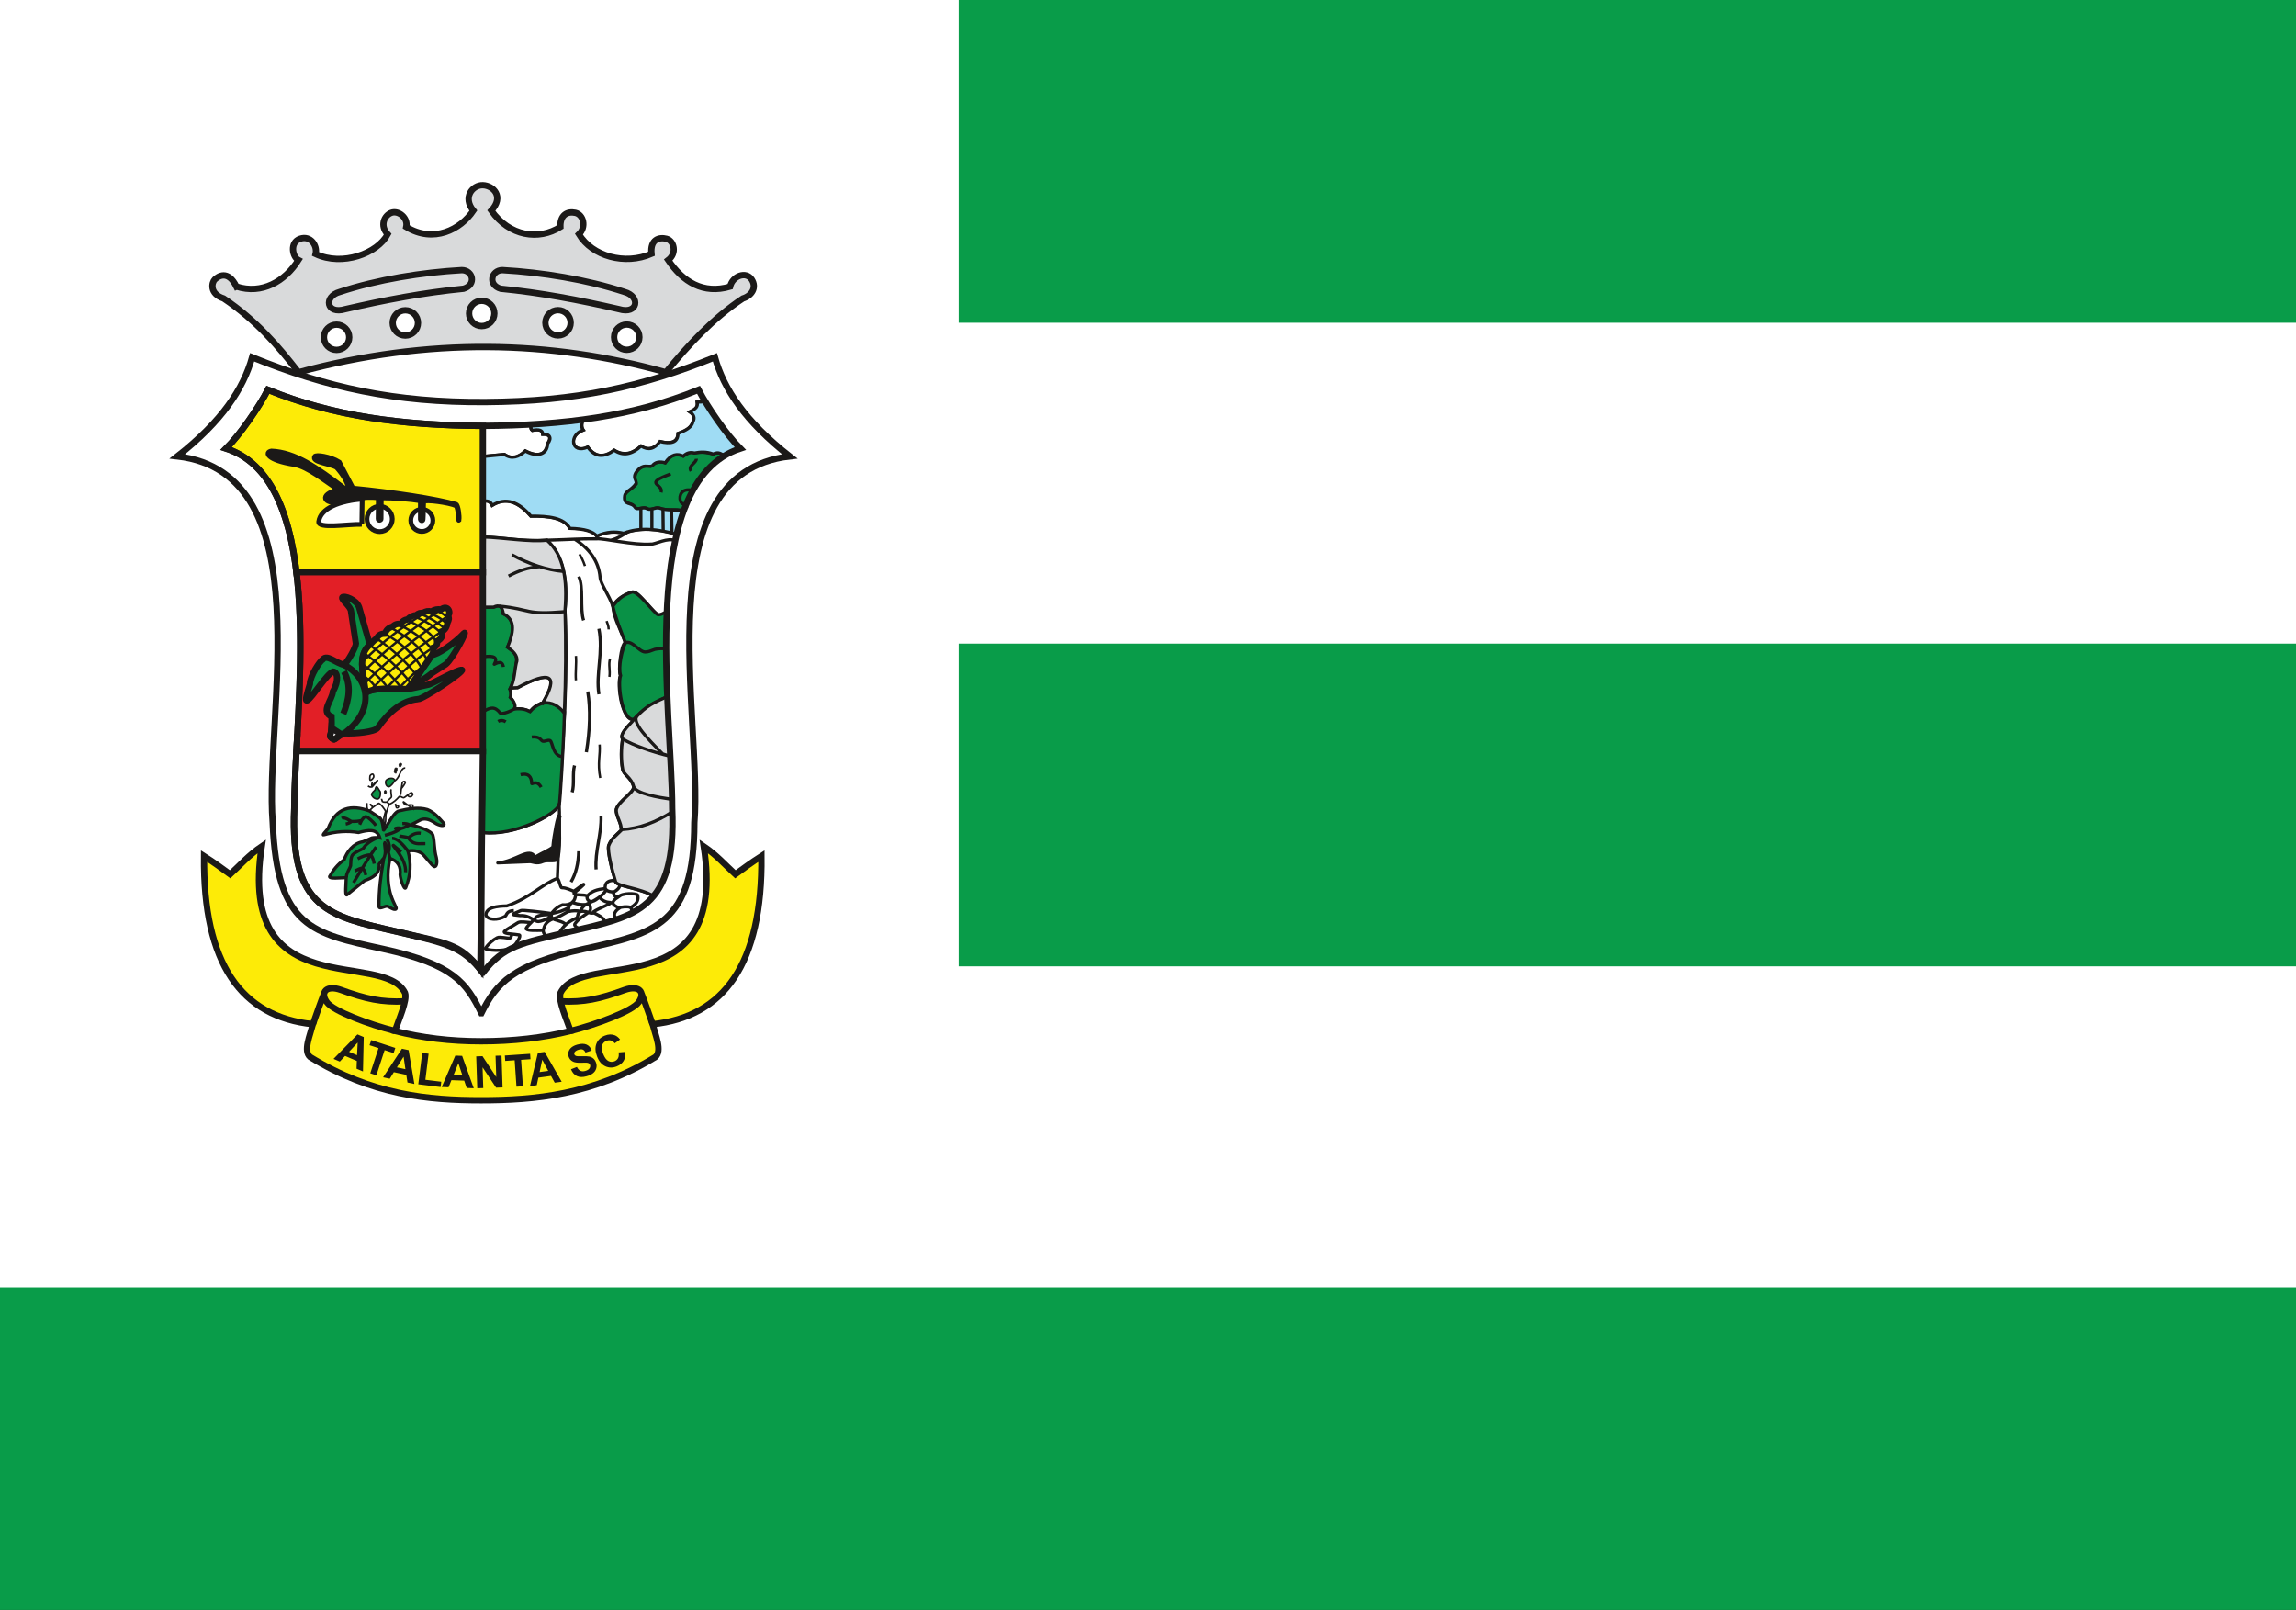 <?xml version="1.0" encoding="UTF-8"?>
<svg id="Layer_2" data-name="Layer 2" xmlns="http://www.w3.org/2000/svg" viewBox="0 0 595.74 417.73">
  <rect x="0" y="0" width="595.74" height="417.73" fill="#333333" stroke="none"/>
  <defs>
    <style>
      .cls-1, .cls-2, .cls-3, .cls-4, .cls-5, .cls-6, .cls-7, .cls-8, .cls-9, .cls-10, .cls-11, .cls-12, .cls-13, .cls-14, .cls-15, .cls-16, .cls-17, .cls-18, .cls-19, .cls-20 {
        stroke: #1b1918;
      }

      .cls-1, .cls-2, .cls-5, .cls-6, .cls-16 {
        fill: none;
      }

      .cls-1, .cls-10 {
        stroke-width: 1.64px;
      }

      .cls-2, .cls-3, .cls-4, .cls-5, .cls-6, .cls-7, .cls-8, .cls-9, .cls-11, .cls-12, .cls-13, .cls-14, .cls-15, .cls-16, .cls-17, .cls-18, .cls-19, .cls-20 {
        stroke-miterlimit: 3.55;
      }

      .cls-2, .cls-18 {
        stroke-width: .41px;
      }

      .cls-3, .cls-4, .cls-21, .cls-10, .cls-19 {
        fill: #fff;
      }

      .cls-3, .cls-4, .cls-7, .cls-22, .cls-8, .cls-9, .cls-10, .cls-11, .cls-12, .cls-13, .cls-14, .cls-15, .cls-17, .cls-18, .cls-19, .cls-20 {
        fill-rule: evenodd;
      }

      .cls-3, .cls-5, .cls-8, .cls-13, .cls-14, .cls-15 {
        stroke-width: .82px;
      }

      .cls-4, .cls-12 {
        stroke-width: 1.23px;
      }

      .cls-6, .cls-9, .cls-11, .cls-17, .cls-19, .cls-20 {
        stroke-width: 1.64px;
      }

      .cls-7 {
        stroke-width: .16px;
      }

      .cls-7, .cls-22, .cls-12, .cls-15 {
        fill: #1b1918;
      }

      .cls-8, .cls-11 {
        fill: #d9dadb;
      }

      .cls-9 {
        fill: #e21f26;
      }

      .cls-13 {
        fill: #9fdcf4;
      }

      .cls-14, .cls-17, .cls-18 {
        fill: #099146;
      }

      .cls-16 {
        stroke-width: .61px;
      }

      .cls-23 {
        fill: #099c49;
      }

      .cls-20 {
        fill: #fdeb07;
      }
    </style>
  </defs>
  <g id="Layer_1-2" data-name="Layer 1">
    <g>
      <rect class="cls-21" width="595.74" height="417.02"/>
      <g>
        <path id="path2" class="cls-10" d="M124.89,262.88c-3.83-7.76-7.12-12.66-25.43-16.66-18.3-4-27.59-5.48-28.7-32.77-2.2-27.29,13.15-90.7-24.75-95.04,11.63-9.14,17.13-17.54,19.42-25.71,19.29,7.82,36.95,11.78,60.57,11.62,23.62-.16,40.53-3.94,59.49-11.62,2.29,8.17,7.79,16.57,19.42,25.71-37.91,4.34-22.56,67.74-24.75,95.04-.02,26.57-10.4,28.77-28.7,32.77s-22.73,8.9-26.56,16.66h0Z"/>
        <g id="Layer1000">
          <path id="path4" class="cls-11" d="M61.37,74.35c6.56,2.11,12.57-1.31,16.06-6.88-1.53-.78-2.34-4.56.42-5.52s4.56,1.84,4.04,3.95c6.98,3.27,16.06-.15,18.7-5.12-2.08-2.21-.91-4.89.94-5.57,1.86-.69,4.39,1.29,3.88,3.67,7.1,4.34,14.1.67,17.41-4.24-2.85-3.43-.21-6.67,2.47-6.59,2.68.08,5.59,2.95,2.19,6.59,4.72,6.69,12.3,7.81,17.92,4.24-.1-3.06,1.73-4.13,3.88-3.67,2.15.47,2.9,3.71.94,5.57,3.46,5.72,11.91,8.08,18.82,5.07-.36-3.78,2.01-4.39,3.92-3.89,1.91.5,2.8,3.71.42,5.52,3.82,5.67,9.1,8.93,16.06,6.88.64-2.82,4.17-4.05,5.6-1.86,1.43,2.18-.07,4.26-2.29,4.94-7.68,5.07-14.22,12.15-19.97,19.15-29.98-8.36-61.64-9.13-95.32,0-5.37-6.93-11.04-13.53-19.42-19.15-3.76-1.23-3.1-4.16-2.29-4.94.81-.78,3.4-2.64,5.6,1.86ZM87.33,84.23c-1.81,0-3.28,1.47-3.28,3.28s1.47,3.28,3.28,3.28,3.28-1.47,3.28-3.28-1.47-3.28-3.28-3.28ZM162.62,84.2c1.81,0,3.28,1.47,3.28,3.28s-1.47,3.28-3.28,3.28-3.28-1.47-3.28-3.28,1.47-3.28,3.28-3.28ZM105.17,80.5c-1.81,0-3.28,1.47-3.28,3.28s1.47,3.28,3.28,3.28,3.28-1.47,3.28-3.28-1.47-3.28-3.28-3.28h0ZM144.79,80.47c1.81,0,3.28,1.47,3.28,3.28s-1.47,3.28-3.28,3.28-3.28-1.47-3.28-3.28,1.47-3.28,3.28-3.28ZM124.99,78.04c1.81,0,3.28,1.47,3.28,3.28s-1.47,3.28-3.28,3.28-3.28-1.47-3.28-3.28,1.47-3.28,3.28-3.28Z"/>
          <path id="path6" class="cls-6" d="M130.35,70.08c-2.89.02-3.86,3.82-.45,4.83,10.3,1.01,20.35,2.91,30.69,5.3,4.99,1.5,5.69-3.31,1.42-4.47-9.73-3.21-21.43-5.1-31.65-5.66ZM119.83,70.08c2.89.02,3.86,3.82.45,4.83-10.3,1.01-20.35,2.91-30.69,5.3-4.99,1.5-5.69-3.31-1.42-4.47,9.73-3.21,21.43-5.1,31.65-5.66Z"/>
        </g>
        <g id="Layer1001">
          <path id="path9" class="cls-20" d="M124.86,285.48c-13.66,0-28.33-1.34-44.39-11.22-1.84-1.57-.05-5.59.72-8.51-18.53-1.92-28.53-15.64-28.24-43.62,2.62,1.66,4.59,3.14,6.76,4.71,2.7-2.47,4.85-4.96,8.2-7.24-6.34,41.58,31.55,26.62,37.17,38.01.69,1.9-1.66,7.06-2.62,9.89,7.11,1.78,14.29,2.67,22.39,2.67s16.1-.89,23.21-2.67c-.96-2.83-3.31-7.99-2.62-9.89,5.62-11.38,43.51,3.58,37.17-38.01,3.35,2.28,5.5,4.77,8.2,7.24,2.17-1.57,4.14-3.04,6.76-4.71.29,27.98-9.71,41.7-28.24,43.62.77,2.91,2.56,6.94.72,8.51-16.06,9.88-31.55,11.22-45.21,11.22h0Z"/>
          <path id="path11" class="cls-6" d="M145.48,259.81c5.99.29,10.14-.61,16.61-2.97,3.77-1.33,5.45.63,3.64,3.17-1.54,2.31-11.24,5.89-17.66,7.48M169.34,265.76c-1.19-3.35-1.86-5.39-3.05-8.37M105.05,259.81c-5.99.29-10.14-.61-16.61-2.97-3.77-1.33-5.45.63-3.64,3.17,1.54,2.31,11.24,5.89,17.66,7.48M81.19,265.76c1.19-3.35,1.86-5.39,3.05-8.37"/>
          <path id="path13" class="cls-22" d="M94.18,278l-1.67-.71.07-2.01-3.04-1.3-1.37,1.46-1.63-.7,6.21-6.35,1.63.69-.2,8.91ZM92.64,273.78l.16-3.27-2.23,2.39,2.08.89ZM96.07,278.48l2.14-6.53-2.33-.76.44-1.33,6.25,2.04-.44,1.33-2.33-.76-2.14,6.53-1.59-.52ZM107.51,281.25l-1.78-.38-.31-1.99-3.23-.69-1.06,1.7-1.73-.37,4.89-7.42,1.73.37,1.5,8.79ZM105.19,277.41l-.47-3.24-1.74,2.77,2.21.47ZM108.53,281.34l1.02-8.15,1.66.21-.84,6.76,4.12.51-.17,1.38-5.78-.72ZM122.91,282.36l-1.82-.07-.65-1.91-3.31-.12-.75,1.85-1.77-.07,3.53-8.15,1.77.07,3.01,8.39ZM119.96,278.97l-1.03-3.11-1.23,3.03,2.26.08ZM123.83,282.36l-.27-8.27,1.63-.05,3.57,5.41-.18-5.52,1.55-.05.27,8.27-1.68.06-3.51-5.28.18,5.39-1.55.05ZM134.01,281.96l-.47-6.86-2.45.17-.1-1.4,6.56-.45.1,1.4-2.44.17.47,6.86-1.67.11ZM145.74,280.67l-1.8.25-.97-1.76-3.28.45-.42,1.96-1.76.24,2.06-8.64,1.75-.24,4.42,7.74ZM142.25,277.85l-1.55-2.89-.69,3.2,2.24-.31ZM148.17,277.43l1.52-.6c.24.5.54.83.9,1,.36.16.78.18,1.27.04.52-.15.88-.37,1.08-.66.2-.29.26-.59.18-.88-.05-.19-.15-.33-.3-.43-.15-.1-.37-.16-.68-.18-.21-.01-.67,0-1.39.02-.92.03-1.6-.06-2.04-.27-.61-.3-1.01-.76-1.19-1.39-.12-.41-.11-.82.02-1.24.13-.42.38-.78.76-1.09.38-.31.88-.55,1.49-.72,1-.28,1.81-.28,2.44.01.63.3,1.06.8,1.29,1.53l-1.59.53c-.19-.39-.42-.64-.69-.76-.28-.12-.64-.11-1.09.02-.47.13-.81.33-1.02.6-.14.17-.17.36-.12.57.05.19.18.33.38.42.25.11.79.15,1.63.11.83-.04,1.47-.01,1.9.08.43.09.8.28,1.11.56.31.28.53.68.68,1.18.13.46.13.92-.02,1.39-.14.47-.41.87-.82,1.19-.41.33-.96.59-1.65.78-1.01.29-1.85.27-2.52-.04-.67-.31-1.19-.9-1.54-1.76h0ZM160.52,273.06l1.69-.13c.11.93-.03,1.71-.4,2.33-.37.62-.97,1.1-1.8,1.43-1.02.41-2,.4-2.93-.03-.94-.43-1.65-1.25-2.13-2.46-.51-1.28-.58-2.4-.21-3.38.38-.97,1.1-1.67,2.18-2.11.94-.38,1.81-.41,2.62-.09.48.19.93.55,1.35,1.1l-1.39.98c-.25-.36-.57-.6-.95-.72-.38-.11-.78-.09-1.19.08-.57.23-.95.62-1.14,1.17-.19.55-.1,1.28.27,2.2.39.97.84,1.59,1.36,1.86.51.27,1.05.3,1.61.07.41-.17.71-.44.91-.82.19-.38.24-.88.14-1.49h0Z"/>
        </g>
        <g id="Layer1002">
          <g id="Layer1003">
            <path id="path16" class="cls-3" d="M133.5,183.94c1.58-.11,2.92.12,4.03.68.78-1.04,1.73-1.82,3.3-2.22,4.48-7.52,1.91-8.48-6.51-3.98-.63.03-1.56-.06-2.06.36-.29.09.55,1.32.11,2.18.99.92,1.17,1.94,1.13,2.99h0ZM181.25,101.14c.83,1.44.94,1.68,1.77,3.12-.71.03-1.42.05-2.12.08.2,1.68-.77,2.19-1.9,2.53,1.25.87,1.31,1.71.81,2.53-.59,1.72-2.04,2.59-3.89,3.08-.12,2.24-1.82,2.7-4.41,2.15-1.63,1.57-3.31,2.49-5.18,1.11-1.98,1.74-4.15,2.73-6.97,1.09-2.42,1.94-4.72,1.96-6.87-.81-3.28,1.89-5.87-2.44-1.18-4.43-.5-1.05-.43-1.92-.1-2.7,10.68-1.35,20.76-3.49,30.03-7.73h0ZM125.53,118.41c-.14-2.64-.11-5.19-.25-7.83,4.32-.14,8.56-.35,12.88-.49-.32.29-.74,1.07-.06,1.57,1.73-.4,2.64-.07,2.71,1,1.87.03,2.29.84,1.27,2.44-.58,3.33-2.81,3.36-5.79,1.9-1.6,1.71-3.37,2.3-5.43.9-1.73.17-3.62.34-5.34.5h0ZM172.93,180.84c-2.41.86-7.36,4.31-8.48,5.82l8.48-5.82ZM159,157.25c1.18-2.07,3.12-2.91,4.88-3.62,1.75-.66,4.4,4.37,6.87,5.88.83.26,1.39-.3,2.08-.45.34-6.82,1.13-13.63,2.72-20.44-4.53-1.43-9.1-1.9-13.75-.27-2.17-.58-4.48-.45-6.97.72-1.02-1.45-3.45-2.04-6.97-1.99-1.52-2.75-5.48-3.28-10.13-3.17-2.94-3.28-6.1-5.29-10.04-2.8-.59-1.04-1.4-1.38-2.42-1v9.23c5.83.06,9.37,1.25,16.62.81,4.08,3.89,5.57,9.98,4.7,18.09.82,16.71-.39,33.42-1.53,50.13-.06,2.55-10.6,8.43-19.8,7.6v36.39c8.52-12.69,35.76-8.73,44.29-19.88-3.32-2.04-9.26-2.49-9.83-3.67-.97-3.14-2.16-8.04-1.81-9.41.68-1.87,2.25-2.93,3.26-3.98.17-1.86-1.48-3.8-1.27-5.43.6-2.16,4.42-4.18,4.52-5.79-.6-2.56-2.7-3.14-2.9-4.71-.43-2.47-.39-5.18,0-7.78-1.14-1.45,3.69-5.14,2.9-5.07-2.97.66-4.43-9.06-3.44-11.4-.62-1.09.15-8.12,1.27-8.51-1.09-3.17-2.91-6.06-3.27-9.5h0Z"/>
            <path id="path18" class="cls-16" d="M158.3,170.91c-.48,1.43.09,3.08-.18,4.71M155.58,193.18c.23,2.75-.61,4.67.16,8.67M149.43,170.19c.18,2.13-.18,4.13,0,6.33M150.33,143.77c.5.76.98,1.68,1.45,3.08M157.39,161.14c.19.58.54,1.24.54,2.17"/>
            <path id="path20" class="cls-15" d="M145.13,211.71c-.34-.74-1.47,5.3-1.67,8.05-.89.77-2.46,1.36-4.62,2.62-1.55-2.77-4.9,1.11-9.69,1.51-.13.01,5.66-.23,8.36-.33.72.01,1.75.68,3.35-.03,1.09-.48,3.13.07,3.61-.49,1.14-1.3.6-9.44.65-11.33Z"/>
            <path id="path22" class="cls-14" d="M173.02,158.75c-1.13.38-1.19.7-2.25.77-.87-.17-5.28-6.44-6.87-5.88-2.62.89-3.46,1.9-4.88,3.62.75,3.22,2.04,6.45,3.27,9.5-.89,1.82-1.94,6.25-1.27,8.51-.8,2.1.26,11.66,3.44,11.4,2.74-3.12,4.96-4.15,8.48-5.82-.21-6.99,0-15.19.08-22.09ZM125.53,157.53c.56,0,1.79.05,2.53,0,.51-.04.82-.39,1.46-.27.59.04,1,1.16,1.09,1.99,3.14,1.22,2.83,5.02,1.09,8.68,1.64,1.2,2.69,1.99,2.22,4.22-.16,2.12-.71,4.82-1.65,6.63.2.4.35,1.54.11,2.18.81.9,1.56,1.85,1.13,2.99,1.82-.17,2.87.09,4.03.68,2.73-3.16,6.16-2.9,8.92.09-.21,8.47-1.15,23.73-1.34,24.04-.77,2.52-11.71,8.26-19.82,7.24.48-19.45.05-38.74.25-58.46h0ZM187.96,118.25c.09-.65-2.26-1.04-2.9-.44-.82-.2-2.79-.79-4.88-.27-1.29-.47-1.67.16-2.89.81-1.76-.74-3.35-.34-4.7,1.72-1.28-.5-2.54-.19-3.77.91-3.17-.64-4.86,2.49-3.74,4.43.02.76-2.99,2.09-2.99,3.26-.32,2.59,1.63,1.36,2.71,2.99.78.84,2.43-.39,3.17.36,1.19.48,2.09-.55,3.17-.18,1.72.7,3.63.23,5.16.5.74-.1.75.14,1.18,0,2.02-5.91,5.42-10.68,10.5-14.08h0Z"/>
            <path id="path24" class="cls-13" d="M165.07,125.41c-1.18,1.76-2.76,1.94-2.99,3.26-.36,2.62,1.76,1.45,2.71,2.99.51.84,2.07-.35,3.17.36,1.01.44,2.02-.48,3.17-.18,2.17.76,4.16.24,6.26.71-.61,2.03-1.27,3.98-1.82,6.08-4.89-1.36-9.59-1.93-13.75-.27-2.11-.5-4.37-.47-6.97.72-.96-1.17-3.11-1.9-6.97-1.99-1.51-2.73-5.48-3.22-10.13-3.17-3.17-3.77-6.51-4.94-10.04-2.8-.37-1.11-1.37-1.3-2.42-1v-11.67c1.86-.18,3.73-.36,5.59-.54,1.94,1.33,3.72.66,5.43-.9,2.89,1.66,5.73,1.03,5.79-1.9,1.21-1.45.51-2.62-1.27-2.44-.02-1.15-1.12-1.3-2.71-1-.59-.5-.36-1.3.13-1.57,2.37-.15,9.12-.76,12.97-1.22-.09.93-.61,1.85.1,2.7-3.71,1.19-3.27,6.33,1.18,4.43,1.91,2.71,4.24,2.69,6.87.81,2.39,1.62,4.7,1.03,6.97-1.09,1.87,1.18,3.5.78,4.88-1.18,2.78.68,4.7.38,4.7-2.08,1.93-.75,3.65-1.6,3.89-3.08.55-.94.23-1.79-.81-2.53,1.6-.83,2.12-1.34,1.9-2.53.71-.03,1.42-.05,2.12-.08,2.95,4.52,5.25,8.14,8.86,12.18-1.38.63-2.55,1.19-3.92,1.82-.81-.44-1.45-1.16-2.9-.44-1.86-.7-3.39-.54-4.88-.27-.96-.26-1.94-.13-2.89.81-1.57-.75-3.14-.55-4.7,1.72-1.38-.36-2.57-.27-3.35.81-1.33.45-2.2-.72-3.98,1.36-1.28,1.69-.12,2.11-.18,3.17h0Z"/>
            <path id="path26" class="cls-8" d="M164.45,186.66c-.16.61-4.03,3.62-2.9,5.07-.39,2.6-.43,5.32,0,7.78.2,1.57,2.29,2.14,2.9,4.71-.11,1.61-3.92,3.64-4.52,5.79-.21,1.63,1.43,3.57,1.27,5.43-1.01,1.05-2.58,2.11-3.26,3.98-.35,1.37.84,6.27,1.81,9.41.56,1.18,6.51,1.63,9.83,3.67,3.58-4.33,5.33-11.15,4.83-22.8,0-6.99-.75-18.2-1.47-28.86-4.84,2.02-5.99,3.22-8.48,5.82h0ZM140.82,182.4c4.22-7.24,2.05-8.56-6.51-3.98-.63.03-1.18.06-1.82.09,1.06-2.22,1.01-4.4,1.46-6.42.57-1.39-.18-2.77-2.26-4.16,1.45-3.62,2.3-7-1.09-8.68-.27-1.9-1.06-2.47-2.54-1.72h-2.53c.1-6.06.04-12.12.14-18.18,4.1.05,12.02,1.37,16.24.81,4.46,3.86,5.31,10.43,4.7,18.09.25,8.39.2,17.93-.18,26.77-1.47-1.82-3.17-2.97-5.61-2.62h0Z"/>
            <path id="path28" class="cls-5" d="M172.88,168.32c-1.09-.06-1.93-.07-2.97.16-1.15.42-1.7.69-2.53.68-1.58-.04-3.29-3.07-5.09-2.41M178.18,131.84c-.12-1.02-1.36-.89-1.65-1.88-.43-1.44.37-3.28,2.87-2.78M180.67,119.04c.05,1.11-2.26,1.78-1.36,3.17M171.53,127.76c.67-2.4-4.88-2.08,2.49-4.79M129.24,187.19c.63-.37,1.35-.32,1.99.09M130.6,173.04c-.29-2.27-2.59-.41-2.35-.72.98-1.7-.01-2.32-2.77-1.9M135.08,200.99c1.91-.49,2.85.42,2.88,2.3.04.31,1.28-1.07,2.45.96M137.98,191.23c2.26-.2,2.26.9,2.85,1.09.67.11,1.27-.42,1.92-.16.68.43.63,4,3.2,4.15M125.51,184.57c1.67-1.05,2.94-1.35,4.28.45.35.45,3.19-.59,3.76-1.25M166.29,131.86v5.51M174.24,132.3l.11,6M172.02,132.08l.06,5.71M169.15,132.06v5.3M165.16,185.93c-.9,1.79,2.61,5.47,6.78,9.68,1.06.3.92.31,1.97.61-4.43-1.04-9.51-2.77-12.36-4.49M131.96,149.47c2.52-1.36,5.17-2.29,8.05-2.44M161.29,215.24c4.7-.27,8.93-1.93,13.15-4.61-.04-1.38-.05-2.33-.06-3.21-3.88-.57-9.11-1.52-9.93-3.2M132.86,143.96c4.26,2.34,9.06,3.96,13.35,4.31M129.52,157.25c8.55.84,6.42,2.35,17.1,1.45M137.81,239.38c-1.37-.08-2.63-.36-3.36-.03-1.21.83-3.82,2.12-3.62,2.5.22.47,2.61.48,3.92.73.54.18-.65,2.13-1.56,3.04-2.29,1.57-7.31.85-7.29.45.86-1.18,1.87-2.13,3.1-2.77.66-.36,2.93.24,3.35.09.31-.22.41-.72.4-1.05M149.41,232.1c-.25,1.07-.22,1.35-.95,2.05-1.25.98-.78,2.31-1.11,2.38-.31.17.29-.76.26-1.09-1.23.78-2.89,1.32-4.44,1.58-2.76-.4-7.56-.93-7.95-.79-1.1.47-2.45.98-1.92,1.13.55.07,1.1.14,1.65.2,2.68-.14,3.53,1.56,4.78,1.54,1.13-.09,3.55-1.22,3.33-1.63-.2-.24-3.67-.24-4.05.63-.81.98-2.9,2.76-2.44,2.95.44.45,2.37.37,4.39.33M157,230.29c.01.28.34,1.17,2.32,1.14-.3.69.21,1.15,1,1.36-2.11,1.38-1.32,2.07.41,2.8-1.64,1.09-1.6,2.28-.59,2.76M157.33,230.89c-1.12,1.77-3.13,2.82-5.2,3.74-.72.42-1.28,1-1.4,1.84-1.06.38-.63,1.32-1.11,1.7-2.15.99-3.39,1.9-4.55,3.96M160.84,229.59c-.08.83-.72,1.37-1.52,1.83-.32.75.19,1.2,1,1.36,1.21-1.24,4.75-.99,5.12-.56.2.71.33,2.06-1.77,3.22-.23.13.47.42.23.61-.08-.2-.15-.41-.23-.61-.98-.31-2.21-.19-3.2.16M152.36,232.51c-.14.66.14,1.28.95,1.4,1.15.06,2.1-1.28,2.31-1.04.69.86,1.67,1.24,2.85,1.31.43.22-3.22,1.49-4.52,2.44-.35.27,2.88,1.08,3.03,2.71M154.16,236.89c-1.75.2-1.57-.62-3.44-.42-1.1-.23-2.09-.23-3.37.07-1.14.61-2.35,1.45-3.76,1.77-.18.42,2.82.71,3.18,1.61M150.25,240.82c-.32.13-1.34-.67-1.13-1.04.92-1.39,2.3-2.12,3.56-3.03.64-.44.71-1.19.2-2.23-1.37.36-2.86.18-4.41-.36-.74.54-1.61.67-2.53.61-.93.36-1.82.93-2.63,1.95-.42.85-.32,1.4.29,1.64-1.92.72-2.34,1.79-2.62,2.87-.14.67.35,1.45.81,1.63M162.96,137.99c-1.38.83-2.51,1.67-4.5,2.19M159.55,228.44c-1.81-.08-2.65.63-2.53,2.13-2.06.14-3.68.72-4.66,1.94-.6-.56-3.47-.05-3.44-.77.9-.8,3.29-2.66,2.39-2.23-.88.56-1.49,1.12-2.44,1.73-.83-.29-1.85-.9-3.07-.9-.41.07-.58-1.82-1.17-2.44M141.91,140.16c7-.2,8.02-.39,12.94-.36,1.81-.18,9.63,1.72,14.11,1.36,1,.12,4.42-1.82,6.23-.85M145.08,208.38c.31,6.15-.29,13.54-.45,19.52-4.02,1.49-7.11,5.11-13.12,7.15-2.55.05-5.38.35-5.43,2.35.38,1.35,3.09,1.46,5,.33.4-.24.31-1.43,2.24-1.46M159,157.25c-.89-2.67-3.26-5.93-3.3-7.51-.36-4.18-2.86-7.48-6.6-9.85M155.94,211.64c.17,4.92-1.61,9.11-1.27,13.94M150.15,149.56c1.37,2.62.26,8.37,1.27,11.4M149.07,198.61c-.59,2.17.02,4.87-.61,6.95M155.4,163.13c1.18,6.03-.86,11.7,0,17.01M152.5,179.42c.75,4.63.58,9.91-.36,15.75M150.15,220.87c-.08,3.12-.71,5.81-1.99,7.96"/>
          </g>
          <g id="Layer1004">
            <path id="path31" class="cls-20" d="M76.93,148.47h48.36v-37.97c-21.13-.14-38.82-2.49-55.78-9.36-2.4,4.61-7.22,11.61-10.84,15.23,11.46,3.71,16.39,16.6,18.25,32.11h0Z"/>
            <path id="path33" class="cls-4" d="M93.88,136.05c.03-2.44.06-4.13.09-6.57-5.83.5-10.83,2.35-11.28,5.88-.17,1.92,7.32.6,11.19.68h0ZM109.45,132.15c1.58,0,2.87,1.28,2.87,2.87s-1.28,2.87-2.87,2.87-2.87-1.28-2.87-2.87,1.28-2.87,2.87-2.87ZM98.5,131.37c1.81,0,3.28,1.47,3.28,3.28s-1.47,3.28-3.28,3.28-3.28-1.47-3.28-3.28,1.47-3.28,3.28-3.28Z"/>
            <path id="path35" class="cls-12" d="M119.1,134.88c.14-.94-.21-3.79-.75-4.03-5.05-1.46-16.41-3.22-26.77-4.21-1.21-2.25-2.33-4.49-3.54-6.74-2.31-1.48-6.2-2.05-6.38-1.45-.92,1.48,3.91,1.8,5.66,2.83,1.58,1.76,2.76,3.64,3.12,5.4-.33.09-.5.01-1,.03-7.27-5.56-12.89-9.44-19-9.69-1.87.3-1.22,2.39,5.96,3.51,3.5.63,7.96,4.35,11.36,6.52-5.38,1.4-3.4,3.81,0,3.26,3.47-.42,6.44-1.72,10.4-1.1-.02,1.88-.03,3.52-.05,5.41,0,.63.77.35.77.08s.05-5.52.05-5.52c3.02-.03,7.7.35,10.14.77v4.79c.05.47.73.51.71,0,.11-1.54.05-3.08.15-4.61.38-.58,6.61.26,8.38,1.09.72.72.6,4.47.77,3.67h0Z"/>
          </g>
          <g id="Layer1005">
            <path id="path38" class="cls-9" d="M125.29,148.47h-48.36c1.77,14.65.75,32.62,0,46.41h48.36v-46.41Z"/>
            <g id="Layer1006">
              <path id="path40" class="cls-17" d="M94.33,175.84c-.5-3.18-.91-6.34,1.63-8.55l-2.8-9.77c-.68-1.97-3.93-3.09-4.34-2.53-.42.48,2.23,2.41,2.26,3.62l1.27,8.41c-.02.89-2.03,4.56-3.08,5.49-2.13-.44-4.42-2.84-5.51-1.42-.8.47-3.32,4.28-3.35,6.42-.62,2.13-1.51,4.76-.63,4.16,1.19-.57,5.05-6.98,6.69-7.42,1.06.09,1.57,2.31-.09,5.16-.13,2.18-3.3,5.23-.36,6.51.05,2.25.11,3.59-.36,4.98-.09.34.95,1.11,1.15.93.78-.57,1.82-1.44,2.56-1.56,2.82.14,7.76-.36,8.59-1.36,2.96-4.22,6.33-7.15,10.49-7.51,1.22.14,12.21-7.24,11.4-7.6-1.1-.14-7.29,3.41-8.59,3.82-10.7,2.38-3.99,1,.9-3.01l3.53-2.26c1.79-1.42,5.85-9.12,4.7-8.05-2.42,2.6-7.06,5.73-8.32,5.61-.94,1.44-5.79,8.66-6.57,8.88-4.02-.14-8.45-.4-10.57.94l-.59-3.89Z"/>
              <path id="path42" class="cls-6" d="M89.08,185.2c1.55-3.84,2.07-7.39.18-10.95M89.25,172.52c5.8,2.74,8.9,11.12.1,17.76"/>
              <path id="path44" class="cls-20" d="M95.96,167.29c-2.54,2.21-2.13,5.36-1.63,8.55l.59,3.89c2.12-1.34,6.55-1.08,10.57-.94.78-.22,5.63-7.44,6.57-8.88.29-.44.52-1.18.45-1.9.66-.24.97-.78.9-1.63,1.05-.57,1.64-1.34,1.18-2.53.9-.37,1.36-1.2,1.54-2.35.3-.55.51-1.11.09-1.72.94-.95-.1-2.98-1.81-1.63-.84-.16-1.69-.02-2.53.54-.72-.25-1.45-.11-2.17.36-.59-.07-1.16,0-1.63.54-.9.08-1.67.4-2.26,1.09-.86.14-1.49.52-1.81,1.27-.89-.23-1.58.08-2.17.63-1.06.33-1.69.93-1.9,1.81-.95.03-1.79.29-2.26,1.36-.57.22-1.15,1.03-1.72,1.54h0Z"/>
              <path id="path46" class="cls-16" d="M113.19,158.51c1.14.39,2.23.85,3.22,2.17M111.07,158.93c1.43.59,2.91,1.07,4.98,2.97M109.16,159.29c1.43.59,4.26,1.99,6.33,3.89M107.83,160.1c1.45.6,4.44,1.88,6.68,4.25M105.49,160.77c3.18,1.72,5.43,2.45,7.76,5.62M103.58,162.14c1.84.92,6.2,2.93,8.85,6.87M101.3,162.8c3.84,2.21,7.38,4.39,9.72,8.68M99.94,164.48c3.84,2.16,7.36,5.03,9.7,9.28M110.85,158.54c-7.12,4.72-10.76,7.14-16.89,13.31M110.33,172.49c-2.21,1.44-4.56,3.75-7.02,6.22M112.76,167.83c-4.41,2.55-8.49,6.67-12.64,10.86M114.99,163.57c-7.12,4.72-12.37,8.97-18.49,15.14M115.59,160.26c-7.12,4.72-14.47,10.53-20.6,16.7M114.41,158.16c-7.12,4.72-14.15,10.17-20.28,16.34M94.25,175.34c1.73,1.17,2.79,2,3.63,3.91M93.95,172.28c2.12,1.51,5.1,3.71,7.02,6.71M94.42,169.44c3.71,2.63,7,5.37,9.87,9.31M96.04,167.46c3.71,2.63,7.64,5.85,10.5,9.8M97.68,165.59c3.71,2.63,7.64,5.85,10.5,9.8"/>
              <path id="path48" class="cls-19" d="M88.59,190.57l-2.58-1.7c-.04.73-.15,1.38-.37,2.03-.09.34.95,1.11,1.15.93.54-.39,1.2-.93,1.8-1.26Z"/>
            </g>
          </g>
          <g id="Layer1007">
            <path id="path52" class="cls-19" d="M125.29,194.88h-48.36c.08-1.44.16-2.92.24-4.44-.4,7.43-.81,14.11-.81,19.27-1.13,26.34,9.23,28.01,26.34,31.95,13.11,3.11,16.52,2.96,21.94,9.9l.66-56.68Z"/>
            <g id="Layer1008">
              <path id="path54" class="cls-14" d="M99.48,215.33c.08.75,2.55-4.73,4.03-4.93,2.55-.62,5.1-1.01,7.37-.36,1.8.73,2.92,2.07,4.25,3.57.56,1.06-1.51.48-2.26-.09-1.39-.95-2.59-1.24-3.62-.86-.89.45-1.78.9-2.67,1.36,2.23.44,5.46,1.64,5.74,2.67.49,1.74.27,3.63.9,5.83.21.78.2,2.29-.45,2.35-.71-.08-2.77-3.32-3.62-3.62-1.1-.6-2.34-.66-3.3-.45.86,3.12.73,6.3-.59,9.54-.35.72-1.37-2.22-1.45-3.39.27-2.14-.6-3.56-2.62-4.25-1.87,8.85,2.1,12.68,1.58,13.12-.45.53-1.8-.64-2.39-.7-.63,0-2.01.88-2.04.11-.05-4.35.5-8.3,1.18-12.17.08-.8-.75.75-1.13,1.13.13,2.61-1.68,3.56-3.8,4.3-1.54,1.24-3.08,2.47-4.61,3.71-.5.23-.17-2.98-.14-4.48-1.63.02-4.34.36-4.34-.27.9-1.62,2.06-3.13,3.8-4.39.71-2.05,2.37-4.28,4.84-4.66.78-.27,1.19-.46,2.35-1,.48-.1,1.31-.14,2.08,0-.79-2.53-3.01-2.06-5.56-1.4-2.79-.48-5.94-.29-8.91.59-.77.3.64-1.1,1-1.57,2.12-5.61,6.03-6.34,10.8-4.59.83.56,1.66,1.12,2.49,1.67.68.41.9,1.48,1.09,3.21h0Z"/>
              <path id="path56" class="cls-5" d="M101.75,217.5c1.39.03,2.76,1.58,4.12,3.3M99.55,222.78c.76-1.6.27-2.84.23-3.9-.05-1.13.97,2.05,1.42,3.82M98.03,217.36c-.68.26-2.69,1.04-3.8,2.77-.27.26-1.89.79-2.76,1.68-.53.82-.41,1.79-.5,2.84-.27.85-1.04,1.73-1.12,2.99M99.86,216.73c1.16-.28,2.77-.83,3.84-1.53-.21-.13-1.48-.2-1.02-.3.62-.17,1.13-.08,1.47.05.97-.25,1.48-.61,2.13-.93-.44-.26-1.04-.39-1.88-.34M109.17,216.19c-1.29-.17-2.33.36-3.24,1.26M110.37,218.89c-.61,0-1.22.02-1.83.02-1.5-.07-2.12-.82-2.72-1.61-.65-.2-1.5-.26-2.2-.41M91.71,229.03c1.93-3.14,3.73-6.3,5.88-9.28M92.07,225.98c.94-.46,1.51-.74,1.94-.75.43.41.7.73.89,1.81M92.81,222.83c1.05-.54,2.12-1.04,3.36-1.03.43.41.73,1.22.92,2.3M93.31,213.94c.18-.38.36-.76.54-1.13M89.71,213.8c.6-.1,1.12-.33,1.52-.68M88.67,212.35c.83-.51,2.15.73,2.56.77.41.05,2.4-.02,2.63-.32.23-.29.6-.86,1.04-.91.45-.05,2.04,1.41,2.63,2.31M100.31,217.74c.75.81.86,2.12.53,3.24M105.23,226.3c.23-3.52-3.57-6.97-3.18-6.98.65.51.98.87,2.09,1.68"/>
              <path id="path58" class="cls-18" d="M102.43,202.57c-.17-1.06-1.94-.6-2.26-.05-.24.33-.12,1.55.7,1.61.45-.02,1.15-.89,1.56-1.57ZM97.68,204.13c.29.02.62.84,1,1.32.12.5-.04,1.81-.71,1.87-.98-.01-1.52-.88-1.56-1.14.04-.48.73-1.01.92-1.21.04-.28.19-.8.36-.84Z"/>
              <path id="path60" class="cls-2" d="M102.61,208.51c.11.37.09.99.34,1.1.25.08.55-.22.44-.41-.15-.22-.33-.32-.67-.11M105.14,199.26c-1.29-.05-1.36,2.64-2.72,3.31M101.48,204.79c-.12.6.06,1.22.11,1.87,0,.4-.75.69-1.06,1.34-.15.2-1.15.14-1.29,0-.04-.21-.23-.5-.22-.75M105.75,206.3c.22.42.5.5.96.37.25-.28.66-.56.13-.97-.31-.24-1.77,1.3-2.15,1.29-.41-.04-.75-.48-1.09-.32-.73.82-1.5,1.58-2.53,1.97-.25-.19-.5-.37-.74-.56M95.23,208.36c-.07.29-.02,1.95.34,2.01.34.07.81-.59,1.14-.88-.15-.31-.6-.63-.62-.77.08-.16.47.48.7.73.48-.34.95-.68,1.43-1.02.32-.15,1.89,1.83,1.8,2.14-.18.5-.22.88-.42,1.6-.05.93,0,1.56.13,2.4.17-.49.17-.98.33-1.47.06-.88.02-1.18.05-1.76.25-.91.58-2.09.95-2.69M103.96,206.27c-.02-.13.07-.93.17-1.67.11-.83.24-1.51.24-1.51.11-.3.62-.47.79-.19.12.25-.8,1.5-1.03,1.7M104.6,207.95c.11.43.32.78.79.91.29.09,1.18-.14,1.75.02.02.34-.04.66-.02,1l-2.52-1.92ZM96.09,202.46c.33-.06.65-.43.79-.68.22-.28.06-.89-.2-.93-.27,0-.72.26-.7.68-.04.29-.08.85.11.93ZM95.48,203.91c.29.25.62.39,1.06.27.47-.57,1.67-1.77,1.4-1.7-.48.49-.94.95-1.4,1.43-.21.15-.03-.75.09-1.09"/>
              <path id="path62" class="cls-7" d="M102.68,200.67c.17,0,.44-1.13.39-1.32-.12-.16-.46-.19-.57-.07-.08.23-.17.63-.25.87-.04.16.15.39.43.52ZM103.79,199.03c.15-.02.48-.56.45-.75-.02-.17-.18-.27-.34-.27-.2.06-.44.27-.43.45.02.22.17.56.32.57h0ZM100.01,205.07c-.2,0-.35.24-.34.43.01.2.09.43.24.45.16.02.32-.14.37-.29.03-.23-.1-.56-.27-.58h0Z"/>
            </g>
          </g>
        </g>
        <path id="path67" class="cls-1" d="M125.29,252.38c5.42-6.94,9.67-7.61,22.78-10.72,17.1-3.94,27.47-5.61,26.34-31.95,0-24.75-9.36-84.57,17.68-93.34-3.61-3.62-8.44-10.62-10.84-15.23-16.96,6.87-34.83,9.22-55.96,9.36-21.13-.14-38.82-2.49-55.78-9.36-2.4,4.61-7.22,11.61-10.84,15.23,27.04,8.76,17.69,68.59,17.68,93.34-1.13,26.34,9.23,28.01,26.34,31.95,13.11,3.11,17.18,3.78,22.59,10.72Z"/>
      </g>
      <rect class="cls-23" x="248.76" width="346.98" height="83.74"/>
      <rect class="cls-23" x="248.76" y="166.99" width="346.98" height="83.74"/>
      <rect class="cls-23" y="333.98" width="595.74" height="83.74"/>
    </g>
  </g>
</svg>